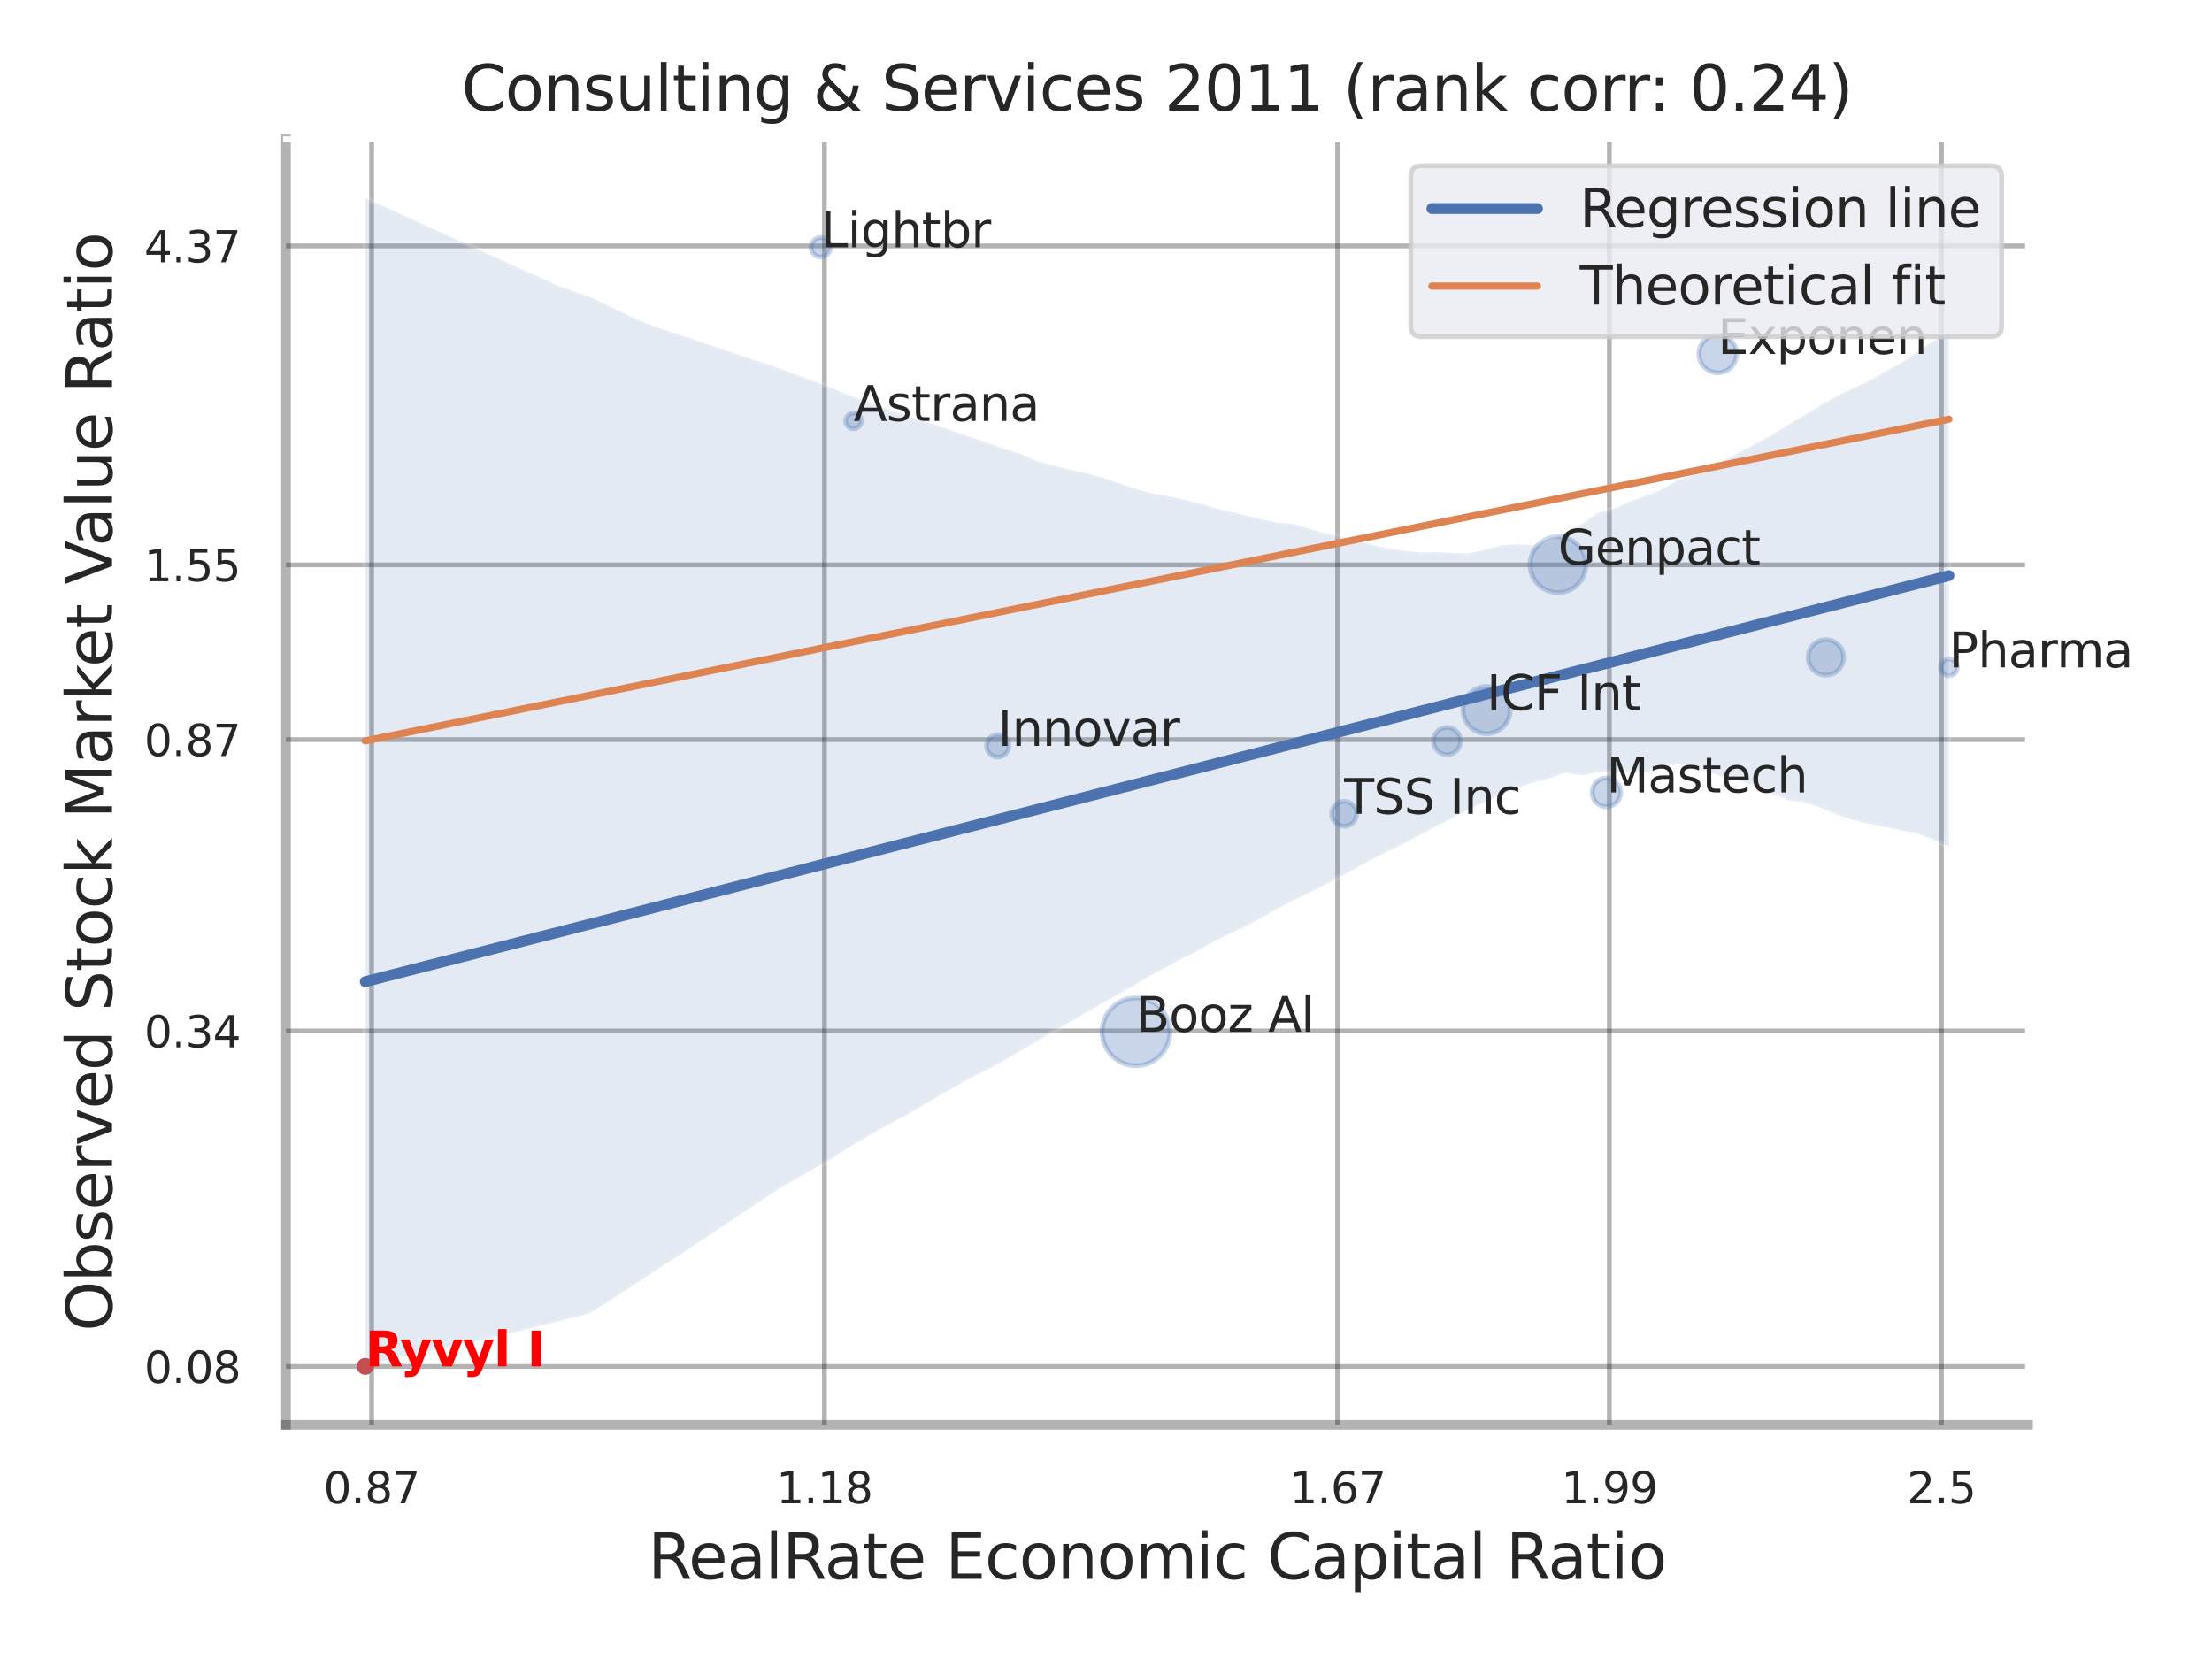 <?xml version="1.0" encoding="utf-8" standalone="no"?>
<!DOCTYPE svg PUBLIC "-//W3C//DTD SVG 1.1//EN"
  "http://www.w3.org/Graphics/SVG/1.1/DTD/svg11.dtd">
<svg xmlns:xlink="http://www.w3.org/1999/xlink" width="460.8pt" height="345.6pt" viewBox="0 0 460.8 345.6" xmlns="http://www.w3.org/2000/svg" version="1.1">
 <defs>
  <style type="text/css">*{stroke-linejoin: round; stroke-linecap: butt}</style>
 </defs>
 <g id="figure_1">
  <g id="patch_1">
   <path d="M 0 345.6 
L 460.8 345.6 
L 460.8 0 
L 0 0 
z
" style="fill: #ffffff"/>
  </g>
  <g id="axes_1">
   <g id="patch_2">
    <path d="M 59.58 296.82 
L 422.493 296.82 
L 422.493 29.04 
L 59.58 29.04 
z
" style="fill: #ffffff"/>
   </g>
   <g id="matplotlib.axis_1">
    <g id="xtick_1">
     <g id="line2d_1">
      <path d="M 77.409 296.82 
L 77.409 29.04 
" clip-path="url(#pc27756e0d4)" style="fill: none; stroke: #000000; stroke-opacity: 0.3; stroke-linecap: round"/>
     </g>
     <g id="text_1">
      <!-- 0.87 -->
      <g style="fill: #262626" transform="translate(67.39 313.159) scale(0.09 -0.09)">
       <defs>
        <path id="DejaVuSans-30" d="M 2034 4250 
Q 1547 4250 1301 3770 
Q 1056 3291 1056 2328 
Q 1056 1369 1301 889 
Q 1547 409 2034 409 
Q 2525 409 2770 889 
Q 3016 1369 3016 2328 
Q 3016 3291 2770 3770 
Q 2525 4250 2034 4250 
z
M 2034 4750 
Q 2819 4750 3233 4129 
Q 3647 3509 3647 2328 
Q 3647 1150 3233 529 
Q 2819 -91 2034 -91 
Q 1250 -91 836 529 
Q 422 1150 422 2328 
Q 422 3509 836 4129 
Q 1250 4750 2034 4750 
z
" transform="scale(0.016)"/>
        <path id="DejaVuSans-2e" d="M 684 794 
L 1344 794 
L 1344 0 
L 684 0 
L 684 794 
z
" transform="scale(0.016)"/>
        <path id="DejaVuSans-38" d="M 2034 2216 
Q 1584 2216 1326 1975 
Q 1069 1734 1069 1313 
Q 1069 891 1326 650 
Q 1584 409 2034 409 
Q 2484 409 2743 651 
Q 3003 894 3003 1313 
Q 3003 1734 2745 1975 
Q 2488 2216 2034 2216 
z
M 1403 2484 
Q 997 2584 770 2862 
Q 544 3141 544 3541 
Q 544 4100 942 4425 
Q 1341 4750 2034 4750 
Q 2731 4750 3128 4425 
Q 3525 4100 3525 3541 
Q 3525 3141 3298 2862 
Q 3072 2584 2669 2484 
Q 3125 2378 3379 2068 
Q 3634 1759 3634 1313 
Q 3634 634 3220 271 
Q 2806 -91 2034 -91 
Q 1263 -91 848 271 
Q 434 634 434 1313 
Q 434 1759 690 2068 
Q 947 2378 1403 2484 
z
M 1172 3481 
Q 1172 3119 1398 2916 
Q 1625 2713 2034 2713 
Q 2441 2713 2670 2916 
Q 2900 3119 2900 3481 
Q 2900 3844 2670 4047 
Q 2441 4250 2034 4250 
Q 1625 4250 1398 4047 
Q 1172 3844 1172 3481 
z
" transform="scale(0.016)"/>
        <path id="DejaVuSans-37" d="M 525 4666 
L 3525 4666 
L 3525 4397 
L 1831 0 
L 1172 0 
L 2766 4134 
L 525 4134 
L 525 4666 
z
" transform="scale(0.016)"/>
       </defs>
       <use xlink:href="#DejaVuSans-30"/>
       <use xlink:href="#DejaVuSans-2e" x="63.623"/>
       <use xlink:href="#DejaVuSans-38" x="95.41"/>
       <use xlink:href="#DejaVuSans-37" x="159.033"/>
      </g>
     </g>
    </g>
    <g id="xtick_2">
     <g id="line2d_2">
      <path d="M 171.742 296.82 
L 171.742 29.04 
" clip-path="url(#pc27756e0d4)" style="fill: none; stroke: #000000; stroke-opacity: 0.3; stroke-linecap: round"/>
     </g>
     <g id="text_2">
      <!-- 1.18 -->
      <g style="fill: #262626" transform="translate(161.723 313.159) scale(0.09 -0.09)">
       <defs>
        <path id="DejaVuSans-31" d="M 794 531 
L 1825 531 
L 1825 4091 
L 703 3866 
L 703 4441 
L 1819 4666 
L 2450 4666 
L 2450 531 
L 3481 531 
L 3481 0 
L 794 0 
L 794 531 
z
" transform="scale(0.016)"/>
       </defs>
       <use xlink:href="#DejaVuSans-31"/>
       <use xlink:href="#DejaVuSans-2e" x="63.623"/>
       <use xlink:href="#DejaVuSans-31" x="95.41"/>
       <use xlink:href="#DejaVuSans-38" x="159.033"/>
      </g>
     </g>
    </g>
    <g id="xtick_3">
     <g id="line2d_3">
      <path d="M 278.653 296.82 
L 278.653 29.04 
" clip-path="url(#pc27756e0d4)" style="fill: none; stroke: #000000; stroke-opacity: 0.3; stroke-linecap: round"/>
     </g>
     <g id="text_3">
      <!-- 1.67 -->
      <g style="fill: #262626" transform="translate(268.634 313.159) scale(0.09 -0.09)">
       <defs>
        <path id="DejaVuSans-36" d="M 2113 2584 
Q 1688 2584 1439 2293 
Q 1191 2003 1191 1497 
Q 1191 994 1439 701 
Q 1688 409 2113 409 
Q 2538 409 2786 701 
Q 3034 994 3034 1497 
Q 3034 2003 2786 2293 
Q 2538 2584 2113 2584 
z
M 3366 4563 
L 3366 3988 
Q 3128 4100 2886 4159 
Q 2644 4219 2406 4219 
Q 1781 4219 1451 3797 
Q 1122 3375 1075 2522 
Q 1259 2794 1537 2939 
Q 1816 3084 2150 3084 
Q 2853 3084 3261 2657 
Q 3669 2231 3669 1497 
Q 3669 778 3244 343 
Q 2819 -91 2113 -91 
Q 1303 -91 875 529 
Q 447 1150 447 2328 
Q 447 3434 972 4092 
Q 1497 4750 2381 4750 
Q 2619 4750 2861 4703 
Q 3103 4656 3366 4563 
z
" transform="scale(0.016)"/>
       </defs>
       <use xlink:href="#DejaVuSans-31"/>
       <use xlink:href="#DejaVuSans-2e" x="63.623"/>
       <use xlink:href="#DejaVuSans-36" x="95.41"/>
       <use xlink:href="#DejaVuSans-37" x="159.033"/>
      </g>
     </g>
    </g>
    <g id="xtick_4">
     <g id="line2d_4">
      <path d="M 335.253 296.82 
L 335.253 29.04 
" clip-path="url(#pc27756e0d4)" style="fill: none; stroke: #000000; stroke-opacity: 0.3; stroke-linecap: round"/>
     </g>
     <g id="text_4">
      <!-- 1.99 -->
      <g style="fill: #262626" transform="translate(325.234 313.159) scale(0.09 -0.09)">
       <defs>
        <path id="DejaVuSans-39" d="M 703 97 
L 703 672 
Q 941 559 1184 500 
Q 1428 441 1663 441 
Q 2288 441 2617 861 
Q 2947 1281 2994 2138 
Q 2813 1869 2534 1725 
Q 2256 1581 1919 1581 
Q 1219 1581 811 2004 
Q 403 2428 403 3163 
Q 403 3881 828 4315 
Q 1253 4750 1959 4750 
Q 2769 4750 3195 4129 
Q 3622 3509 3622 2328 
Q 3622 1225 3098 567 
Q 2575 -91 1691 -91 
Q 1453 -91 1209 -44 
Q 966 3 703 97 
z
M 1959 2075 
Q 2384 2075 2632 2365 
Q 2881 2656 2881 3163 
Q 2881 3666 2632 3958 
Q 2384 4250 1959 4250 
Q 1534 4250 1286 3958 
Q 1038 3666 1038 3163 
Q 1038 2656 1286 2365 
Q 1534 2075 1959 2075 
z
" transform="scale(0.016)"/>
       </defs>
       <use xlink:href="#DejaVuSans-31"/>
       <use xlink:href="#DejaVuSans-2e" x="63.623"/>
       <use xlink:href="#DejaVuSans-39" x="95.41"/>
       <use xlink:href="#DejaVuSans-39" x="159.033"/>
      </g>
     </g>
    </g>
    <g id="xtick_5">
     <g id="line2d_5">
      <path d="M 404.431 296.82 
L 404.431 29.04 
" clip-path="url(#pc27756e0d4)" style="fill: none; stroke: #000000; stroke-opacity: 0.3; stroke-linecap: round"/>
     </g>
     <g id="text_5">
      <!-- 2.5 -->
      <g style="fill: #262626" transform="translate(397.274 313.159) scale(0.09 -0.09)">
       <defs>
        <path id="DejaVuSans-32" d="M 1228 531 
L 3431 531 
L 3431 0 
L 469 0 
L 469 531 
Q 828 903 1448 1529 
Q 2069 2156 2228 2338 
Q 2531 2678 2651 2914 
Q 2772 3150 2772 3378 
Q 2772 3750 2511 3984 
Q 2250 4219 1831 4219 
Q 1534 4219 1204 4116 
Q 875 4013 500 3803 
L 500 4441 
Q 881 4594 1212 4672 
Q 1544 4750 1819 4750 
Q 2544 4750 2975 4387 
Q 3406 4025 3406 3419 
Q 3406 3131 3298 2873 
Q 3191 2616 2906 2266 
Q 2828 2175 2409 1742 
Q 1991 1309 1228 531 
z
" transform="scale(0.016)"/>
        <path id="DejaVuSans-35" d="M 691 4666 
L 3169 4666 
L 3169 4134 
L 1269 4134 
L 1269 2991 
Q 1406 3038 1543 3061 
Q 1681 3084 1819 3084 
Q 2600 3084 3056 2656 
Q 3513 2228 3513 1497 
Q 3513 744 3044 326 
Q 2575 -91 1722 -91 
Q 1428 -91 1123 -41 
Q 819 9 494 109 
L 494 744 
Q 775 591 1075 516 
Q 1375 441 1709 441 
Q 2250 441 2565 725 
Q 2881 1009 2881 1497 
Q 2881 1984 2565 2268 
Q 2250 2553 1709 2553 
Q 1456 2553 1204 2497 
Q 953 2441 691 2322 
L 691 4666 
z
" transform="scale(0.016)"/>
       </defs>
       <use xlink:href="#DejaVuSans-32"/>
       <use xlink:href="#DejaVuSans-2e" x="63.623"/>
       <use xlink:href="#DejaVuSans-35" x="95.41"/>
      </g>
     </g>
    </g>
    <g id="xtick_6"/>
    <g id="xtick_7"/>
    <g id="xtick_8"/>
    <g id="text_6">
     <!-- RealRate Economic Capital Ratio -->
     <g style="fill: #262626" transform="translate(134.983 328.908) scale(0.13 -0.13)">
      <defs>
       <path id="DejaVuSans-52" d="M 2841 2188 
Q 3044 2119 3236 1894 
Q 3428 1669 3622 1275 
L 4263 0 
L 3584 0 
L 2988 1197 
Q 2756 1666 2539 1819 
Q 2322 1972 1947 1972 
L 1259 1972 
L 1259 0 
L 628 0 
L 628 4666 
L 2053 4666 
Q 2853 4666 3247 4331 
Q 3641 3997 3641 3322 
Q 3641 2881 3436 2590 
Q 3231 2300 2841 2188 
z
M 1259 4147 
L 1259 2491 
L 2053 2491 
Q 2509 2491 2742 2702 
Q 2975 2913 2975 3322 
Q 2975 3731 2742 3939 
Q 2509 4147 2053 4147 
L 1259 4147 
z
" transform="scale(0.016)"/>
       <path id="DejaVuSans-65" d="M 3597 1894 
L 3597 1613 
L 953 1613 
Q 991 1019 1311 708 
Q 1631 397 2203 397 
Q 2534 397 2845 478 
Q 3156 559 3463 722 
L 3463 178 
Q 3153 47 2828 -22 
Q 2503 -91 2169 -91 
Q 1331 -91 842 396 
Q 353 884 353 1716 
Q 353 2575 817 3079 
Q 1281 3584 2069 3584 
Q 2775 3584 3186 3129 
Q 3597 2675 3597 1894 
z
M 3022 2063 
Q 3016 2534 2758 2815 
Q 2500 3097 2075 3097 
Q 1594 3097 1305 2825 
Q 1016 2553 972 2059 
L 3022 2063 
z
" transform="scale(0.016)"/>
       <path id="DejaVuSans-61" d="M 2194 1759 
Q 1497 1759 1228 1600 
Q 959 1441 959 1056 
Q 959 750 1161 570 
Q 1363 391 1709 391 
Q 2188 391 2477 730 
Q 2766 1069 2766 1631 
L 2766 1759 
L 2194 1759 
z
M 3341 1997 
L 3341 0 
L 2766 0 
L 2766 531 
Q 2569 213 2275 61 
Q 1981 -91 1556 -91 
Q 1019 -91 701 211 
Q 384 513 384 1019 
Q 384 1609 779 1909 
Q 1175 2209 1959 2209 
L 2766 2209 
L 2766 2266 
Q 2766 2663 2505 2880 
Q 2244 3097 1772 3097 
Q 1472 3097 1187 3025 
Q 903 2953 641 2809 
L 641 3341 
Q 956 3463 1253 3523 
Q 1550 3584 1831 3584 
Q 2591 3584 2966 3190 
Q 3341 2797 3341 1997 
z
" transform="scale(0.016)"/>
       <path id="DejaVuSans-6c" d="M 603 4863 
L 1178 4863 
L 1178 0 
L 603 0 
L 603 4863 
z
" transform="scale(0.016)"/>
       <path id="DejaVuSans-74" d="M 1172 4494 
L 1172 3500 
L 2356 3500 
L 2356 3053 
L 1172 3053 
L 1172 1153 
Q 1172 725 1289 603 
Q 1406 481 1766 481 
L 2356 481 
L 2356 0 
L 1766 0 
Q 1100 0 847 248 
Q 594 497 594 1153 
L 594 3053 
L 172 3053 
L 172 3500 
L 594 3500 
L 594 4494 
L 1172 4494 
z
" transform="scale(0.016)"/>
       <path id="DejaVuSans-20" transform="scale(0.016)"/>
       <path id="DejaVuSans-45" d="M 628 4666 
L 3578 4666 
L 3578 4134 
L 1259 4134 
L 1259 2753 
L 3481 2753 
L 3481 2222 
L 1259 2222 
L 1259 531 
L 3634 531 
L 3634 0 
L 628 0 
L 628 4666 
z
" transform="scale(0.016)"/>
       <path id="DejaVuSans-63" d="M 3122 3366 
L 3122 2828 
Q 2878 2963 2633 3030 
Q 2388 3097 2138 3097 
Q 1578 3097 1268 2742 
Q 959 2388 959 1747 
Q 959 1106 1268 751 
Q 1578 397 2138 397 
Q 2388 397 2633 464 
Q 2878 531 3122 666 
L 3122 134 
Q 2881 22 2623 -34 
Q 2366 -91 2075 -91 
Q 1284 -91 818 406 
Q 353 903 353 1747 
Q 353 2603 823 3093 
Q 1294 3584 2113 3584 
Q 2378 3584 2631 3529 
Q 2884 3475 3122 3366 
z
" transform="scale(0.016)"/>
       <path id="DejaVuSans-6f" d="M 1959 3097 
Q 1497 3097 1228 2736 
Q 959 2375 959 1747 
Q 959 1119 1226 758 
Q 1494 397 1959 397 
Q 2419 397 2687 759 
Q 2956 1122 2956 1747 
Q 2956 2369 2687 2733 
Q 2419 3097 1959 3097 
z
M 1959 3584 
Q 2709 3584 3137 3096 
Q 3566 2609 3566 1747 
Q 3566 888 3137 398 
Q 2709 -91 1959 -91 
Q 1206 -91 779 398 
Q 353 888 353 1747 
Q 353 2609 779 3096 
Q 1206 3584 1959 3584 
z
" transform="scale(0.016)"/>
       <path id="DejaVuSans-6e" d="M 3513 2113 
L 3513 0 
L 2938 0 
L 2938 2094 
Q 2938 2591 2744 2837 
Q 2550 3084 2163 3084 
Q 1697 3084 1428 2787 
Q 1159 2491 1159 1978 
L 1159 0 
L 581 0 
L 581 3500 
L 1159 3500 
L 1159 2956 
Q 1366 3272 1645 3428 
Q 1925 3584 2291 3584 
Q 2894 3584 3203 3211 
Q 3513 2838 3513 2113 
z
" transform="scale(0.016)"/>
       <path id="DejaVuSans-6d" d="M 3328 2828 
Q 3544 3216 3844 3400 
Q 4144 3584 4550 3584 
Q 5097 3584 5394 3201 
Q 5691 2819 5691 2113 
L 5691 0 
L 5113 0 
L 5113 2094 
Q 5113 2597 4934 2840 
Q 4756 3084 4391 3084 
Q 3944 3084 3684 2787 
Q 3425 2491 3425 1978 
L 3425 0 
L 2847 0 
L 2847 2094 
Q 2847 2600 2669 2842 
Q 2491 3084 2119 3084 
Q 1678 3084 1418 2786 
Q 1159 2488 1159 1978 
L 1159 0 
L 581 0 
L 581 3500 
L 1159 3500 
L 1159 2956 
Q 1356 3278 1631 3431 
Q 1906 3584 2284 3584 
Q 2666 3584 2933 3390 
Q 3200 3197 3328 2828 
z
" transform="scale(0.016)"/>
       <path id="DejaVuSans-69" d="M 603 3500 
L 1178 3500 
L 1178 0 
L 603 0 
L 603 3500 
z
M 603 4863 
L 1178 4863 
L 1178 4134 
L 603 4134 
L 603 4863 
z
" transform="scale(0.016)"/>
       <path id="DejaVuSans-43" d="M 4122 4306 
L 4122 3641 
Q 3803 3938 3442 4084 
Q 3081 4231 2675 4231 
Q 1875 4231 1450 3742 
Q 1025 3253 1025 2328 
Q 1025 1406 1450 917 
Q 1875 428 2675 428 
Q 3081 428 3442 575 
Q 3803 722 4122 1019 
L 4122 359 
Q 3791 134 3420 21 
Q 3050 -91 2638 -91 
Q 1578 -91 968 557 
Q 359 1206 359 2328 
Q 359 3453 968 4101 
Q 1578 4750 2638 4750 
Q 3056 4750 3426 4639 
Q 3797 4528 4122 4306 
z
" transform="scale(0.016)"/>
       <path id="DejaVuSans-70" d="M 1159 525 
L 1159 -1331 
L 581 -1331 
L 581 3500 
L 1159 3500 
L 1159 2969 
Q 1341 3281 1617 3432 
Q 1894 3584 2278 3584 
Q 2916 3584 3314 3078 
Q 3713 2572 3713 1747 
Q 3713 922 3314 415 
Q 2916 -91 2278 -91 
Q 1894 -91 1617 61 
Q 1341 213 1159 525 
z
M 3116 1747 
Q 3116 2381 2855 2742 
Q 2594 3103 2138 3103 
Q 1681 3103 1420 2742 
Q 1159 2381 1159 1747 
Q 1159 1113 1420 752 
Q 1681 391 2138 391 
Q 2594 391 2855 752 
Q 3116 1113 3116 1747 
z
" transform="scale(0.016)"/>
      </defs>
      <use xlink:href="#DejaVuSans-52"/>
      <use xlink:href="#DejaVuSans-65" x="64.982"/>
      <use xlink:href="#DejaVuSans-61" x="126.506"/>
      <use xlink:href="#DejaVuSans-6c" x="187.785"/>
      <use xlink:href="#DejaVuSans-52" x="215.568"/>
      <use xlink:href="#DejaVuSans-61" x="282.801"/>
      <use xlink:href="#DejaVuSans-74" x="344.08"/>
      <use xlink:href="#DejaVuSans-65" x="383.289"/>
      <use xlink:href="#DejaVuSans-20" x="444.812"/>
      <use xlink:href="#DejaVuSans-45" x="476.6"/>
      <use xlink:href="#DejaVuSans-63" x="539.783"/>
      <use xlink:href="#DejaVuSans-6f" x="594.764"/>
      <use xlink:href="#DejaVuSans-6e" x="655.945"/>
      <use xlink:href="#DejaVuSans-6f" x="719.324"/>
      <use xlink:href="#DejaVuSans-6d" x="780.506"/>
      <use xlink:href="#DejaVuSans-69" x="877.918"/>
      <use xlink:href="#DejaVuSans-63" x="905.701"/>
      <use xlink:href="#DejaVuSans-20" x="960.682"/>
      <use xlink:href="#DejaVuSans-43" x="992.469"/>
      <use xlink:href="#DejaVuSans-61" x="1062.293"/>
      <use xlink:href="#DejaVuSans-70" x="1123.572"/>
      <use xlink:href="#DejaVuSans-69" x="1187.049"/>
      <use xlink:href="#DejaVuSans-74" x="1214.832"/>
      <use xlink:href="#DejaVuSans-61" x="1254.041"/>
      <use xlink:href="#DejaVuSans-6c" x="1315.32"/>
      <use xlink:href="#DejaVuSans-20" x="1343.104"/>
      <use xlink:href="#DejaVuSans-52" x="1374.891"/>
      <use xlink:href="#DejaVuSans-61" x="1442.123"/>
      <use xlink:href="#DejaVuSans-74" x="1503.402"/>
      <use xlink:href="#DejaVuSans-69" x="1542.611"/>
      <use xlink:href="#DejaVuSans-6f" x="1570.395"/>
     </g>
    </g>
   </g>
   <g id="matplotlib.axis_2">
    <g id="ytick_1">
     <g id="line2d_6">
      <path d="M 59.58 284.673 
L 422.493 284.673 
" clip-path="url(#pc27756e0d4)" style="fill: none; stroke: #000000; stroke-opacity: 0.3; stroke-linecap: round"/>
     </g>
     <g id="text_7">
      <!-- 0.08 -->
      <g style="fill: #262626" transform="translate(30.041 288.092) scale(0.09 -0.09)">
       <use xlink:href="#DejaVuSans-30"/>
       <use xlink:href="#DejaVuSans-2e" x="63.623"/>
       <use xlink:href="#DejaVuSans-30" x="95.41"/>
       <use xlink:href="#DejaVuSans-38" x="159.033"/>
      </g>
     </g>
    </g>
    <g id="ytick_2">
     <g id="line2d_7">
      <path d="M 59.58 214.761 
L 422.493 214.761 
" clip-path="url(#pc27756e0d4)" style="fill: none; stroke: #000000; stroke-opacity: 0.3; stroke-linecap: round"/>
     </g>
     <g id="text_8">
      <!-- 0.34 -->
      <g style="fill: #262626" transform="translate(30.041 218.181) scale(0.09 -0.09)">
       <defs>
        <path id="DejaVuSans-33" d="M 2597 2516 
Q 3050 2419 3304 2112 
Q 3559 1806 3559 1356 
Q 3559 666 3084 287 
Q 2609 -91 1734 -91 
Q 1441 -91 1130 -33 
Q 819 25 488 141 
L 488 750 
Q 750 597 1062 519 
Q 1375 441 1716 441 
Q 2309 441 2620 675 
Q 2931 909 2931 1356 
Q 2931 1769 2642 2001 
Q 2353 2234 1838 2234 
L 1294 2234 
L 1294 2753 
L 1863 2753 
Q 2328 2753 2575 2939 
Q 2822 3125 2822 3475 
Q 2822 3834 2567 4026 
Q 2313 4219 1838 4219 
Q 1578 4219 1281 4162 
Q 984 4106 628 3988 
L 628 4550 
Q 988 4650 1302 4700 
Q 1616 4750 1894 4750 
Q 2613 4750 3031 4423 
Q 3450 4097 3450 3541 
Q 3450 3153 3228 2886 
Q 3006 2619 2597 2516 
z
" transform="scale(0.016)"/>
        <path id="DejaVuSans-34" d="M 2419 4116 
L 825 1625 
L 2419 1625 
L 2419 4116 
z
M 2253 4666 
L 3047 4666 
L 3047 1625 
L 3713 1625 
L 3713 1100 
L 3047 1100 
L 3047 0 
L 2419 0 
L 2419 1100 
L 313 1100 
L 313 1709 
L 2253 4666 
z
" transform="scale(0.016)"/>
       </defs>
       <use xlink:href="#DejaVuSans-30"/>
       <use xlink:href="#DejaVuSans-2e" x="63.623"/>
       <use xlink:href="#DejaVuSans-33" x="95.41"/>
       <use xlink:href="#DejaVuSans-34" x="159.033"/>
      </g>
     </g>
    </g>
    <g id="ytick_3">
     <g id="line2d_8">
      <path d="M 59.58 154.076 
L 422.493 154.076 
" clip-path="url(#pc27756e0d4)" style="fill: none; stroke: #000000; stroke-opacity: 0.3; stroke-linecap: round"/>
     </g>
     <g id="text_9">
      <!-- 0.87 -->
      <g style="fill: #262626" transform="translate(30.041 157.495) scale(0.09 -0.09)">
       <use xlink:href="#DejaVuSans-30"/>
       <use xlink:href="#DejaVuSans-2e" x="63.623"/>
       <use xlink:href="#DejaVuSans-38" x="95.41"/>
       <use xlink:href="#DejaVuSans-37" x="159.033"/>
      </g>
     </g>
    </g>
    <g id="ytick_4">
     <g id="line2d_9">
      <path d="M 59.58 117.665 
L 422.493 117.665 
" clip-path="url(#pc27756e0d4)" style="fill: none; stroke: #000000; stroke-opacity: 0.3; stroke-linecap: round"/>
     </g>
     <g id="text_10">
      <!-- 1.55 -->
      <g style="fill: #262626" transform="translate(30.041 121.084) scale(0.09 -0.09)">
       <use xlink:href="#DejaVuSans-31"/>
       <use xlink:href="#DejaVuSans-2e" x="63.623"/>
       <use xlink:href="#DejaVuSans-35" x="95.41"/>
       <use xlink:href="#DejaVuSans-35" x="159.033"/>
      </g>
     </g>
    </g>
    <g id="ytick_5">
     <g id="line2d_10">
      <path d="M 59.58 51.23 
L 422.493 51.23 
" clip-path="url(#pc27756e0d4)" style="fill: none; stroke: #000000; stroke-opacity: 0.3; stroke-linecap: round"/>
     </g>
     <g id="text_11">
      <!-- 4.37 -->
      <g style="fill: #262626" transform="translate(30.041 54.65) scale(0.09 -0.09)">
       <use xlink:href="#DejaVuSans-34"/>
       <use xlink:href="#DejaVuSans-2e" x="63.623"/>
       <use xlink:href="#DejaVuSans-33" x="95.41"/>
       <use xlink:href="#DejaVuSans-37" x="159.033"/>
      </g>
     </g>
    </g>
    <g id="ytick_6"/>
    <g id="ytick_7"/>
    <g id="text_12">
     <!-- Observed Stock Market Value Ratio -->
     <g style="fill: #262626" transform="translate(23.337 277.332) rotate(-90) scale(0.13 -0.13)">
      <defs>
       <path id="DejaVuSans-4f" d="M 2522 4238 
Q 1834 4238 1429 3725 
Q 1025 3213 1025 2328 
Q 1025 1447 1429 934 
Q 1834 422 2522 422 
Q 3209 422 3611 934 
Q 4013 1447 4013 2328 
Q 4013 3213 3611 3725 
Q 3209 4238 2522 4238 
z
M 2522 4750 
Q 3503 4750 4090 4092 
Q 4678 3434 4678 2328 
Q 4678 1225 4090 567 
Q 3503 -91 2522 -91 
Q 1538 -91 948 565 
Q 359 1222 359 2328 
Q 359 3434 948 4092 
Q 1538 4750 2522 4750 
z
" transform="scale(0.016)"/>
       <path id="DejaVuSans-62" d="M 3116 1747 
Q 3116 2381 2855 2742 
Q 2594 3103 2138 3103 
Q 1681 3103 1420 2742 
Q 1159 2381 1159 1747 
Q 1159 1113 1420 752 
Q 1681 391 2138 391 
Q 2594 391 2855 752 
Q 3116 1113 3116 1747 
z
M 1159 2969 
Q 1341 3281 1617 3432 
Q 1894 3584 2278 3584 
Q 2916 3584 3314 3078 
Q 3713 2572 3713 1747 
Q 3713 922 3314 415 
Q 2916 -91 2278 -91 
Q 1894 -91 1617 61 
Q 1341 213 1159 525 
L 1159 0 
L 581 0 
L 581 4863 
L 1159 4863 
L 1159 2969 
z
" transform="scale(0.016)"/>
       <path id="DejaVuSans-73" d="M 2834 3397 
L 2834 2853 
Q 2591 2978 2328 3040 
Q 2066 3103 1784 3103 
Q 1356 3103 1142 2972 
Q 928 2841 928 2578 
Q 928 2378 1081 2264 
Q 1234 2150 1697 2047 
L 1894 2003 
Q 2506 1872 2764 1633 
Q 3022 1394 3022 966 
Q 3022 478 2636 193 
Q 2250 -91 1575 -91 
Q 1294 -91 989 -36 
Q 684 19 347 128 
L 347 722 
Q 666 556 975 473 
Q 1284 391 1588 391 
Q 1994 391 2212 530 
Q 2431 669 2431 922 
Q 2431 1156 2273 1281 
Q 2116 1406 1581 1522 
L 1381 1569 
Q 847 1681 609 1914 
Q 372 2147 372 2553 
Q 372 3047 722 3315 
Q 1072 3584 1716 3584 
Q 2034 3584 2315 3537 
Q 2597 3491 2834 3397 
z
" transform="scale(0.016)"/>
       <path id="DejaVuSans-72" d="M 2631 2963 
Q 2534 3019 2420 3045 
Q 2306 3072 2169 3072 
Q 1681 3072 1420 2755 
Q 1159 2438 1159 1844 
L 1159 0 
L 581 0 
L 581 3500 
L 1159 3500 
L 1159 2956 
Q 1341 3275 1631 3429 
Q 1922 3584 2338 3584 
Q 2397 3584 2469 3576 
Q 2541 3569 2628 3553 
L 2631 2963 
z
" transform="scale(0.016)"/>
       <path id="DejaVuSans-76" d="M 191 3500 
L 800 3500 
L 1894 563 
L 2988 3500 
L 3597 3500 
L 2284 0 
L 1503 0 
L 191 3500 
z
" transform="scale(0.016)"/>
       <path id="DejaVuSans-64" d="M 2906 2969 
L 2906 4863 
L 3481 4863 
L 3481 0 
L 2906 0 
L 2906 525 
Q 2725 213 2448 61 
Q 2172 -91 1784 -91 
Q 1150 -91 751 415 
Q 353 922 353 1747 
Q 353 2572 751 3078 
Q 1150 3584 1784 3584 
Q 2172 3584 2448 3432 
Q 2725 3281 2906 2969 
z
M 947 1747 
Q 947 1113 1208 752 
Q 1469 391 1925 391 
Q 2381 391 2643 752 
Q 2906 1113 2906 1747 
Q 2906 2381 2643 2742 
Q 2381 3103 1925 3103 
Q 1469 3103 1208 2742 
Q 947 2381 947 1747 
z
" transform="scale(0.016)"/>
       <path id="DejaVuSans-53" d="M 3425 4513 
L 3425 3897 
Q 3066 4069 2747 4153 
Q 2428 4238 2131 4238 
Q 1616 4238 1336 4038 
Q 1056 3838 1056 3469 
Q 1056 3159 1242 3001 
Q 1428 2844 1947 2747 
L 2328 2669 
Q 3034 2534 3370 2195 
Q 3706 1856 3706 1288 
Q 3706 609 3251 259 
Q 2797 -91 1919 -91 
Q 1588 -91 1214 -16 
Q 841 59 441 206 
L 441 856 
Q 825 641 1194 531 
Q 1563 422 1919 422 
Q 2459 422 2753 634 
Q 3047 847 3047 1241 
Q 3047 1584 2836 1778 
Q 2625 1972 2144 2069 
L 1759 2144 
Q 1053 2284 737 2584 
Q 422 2884 422 3419 
Q 422 4038 858 4394 
Q 1294 4750 2059 4750 
Q 2388 4750 2728 4690 
Q 3069 4631 3425 4513 
z
" transform="scale(0.016)"/>
       <path id="DejaVuSans-6b" d="M 581 4863 
L 1159 4863 
L 1159 1991 
L 2875 3500 
L 3609 3500 
L 1753 1863 
L 3688 0 
L 2938 0 
L 1159 1709 
L 1159 0 
L 581 0 
L 581 4863 
z
" transform="scale(0.016)"/>
       <path id="DejaVuSans-4d" d="M 628 4666 
L 1569 4666 
L 2759 1491 
L 3956 4666 
L 4897 4666 
L 4897 0 
L 4281 0 
L 4281 4097 
L 3078 897 
L 2444 897 
L 1241 4097 
L 1241 0 
L 628 0 
L 628 4666 
z
" transform="scale(0.016)"/>
       <path id="DejaVuSans-56" d="M 1831 0 
L 50 4666 
L 709 4666 
L 2188 738 
L 3669 4666 
L 4325 4666 
L 2547 0 
L 1831 0 
z
" transform="scale(0.016)"/>
       <path id="DejaVuSans-75" d="M 544 1381 
L 544 3500 
L 1119 3500 
L 1119 1403 
Q 1119 906 1312 657 
Q 1506 409 1894 409 
Q 2359 409 2629 706 
Q 2900 1003 2900 1516 
L 2900 3500 
L 3475 3500 
L 3475 0 
L 2900 0 
L 2900 538 
Q 2691 219 2414 64 
Q 2138 -91 1772 -91 
Q 1169 -91 856 284 
Q 544 659 544 1381 
z
M 1991 3584 
L 1991 3584 
z
" transform="scale(0.016)"/>
      </defs>
      <use xlink:href="#DejaVuSans-4f"/>
      <use xlink:href="#DejaVuSans-62" x="78.711"/>
      <use xlink:href="#DejaVuSans-73" x="142.188"/>
      <use xlink:href="#DejaVuSans-65" x="194.287"/>
      <use xlink:href="#DejaVuSans-72" x="255.811"/>
      <use xlink:href="#DejaVuSans-76" x="296.924"/>
      <use xlink:href="#DejaVuSans-65" x="356.104"/>
      <use xlink:href="#DejaVuSans-64" x="417.627"/>
      <use xlink:href="#DejaVuSans-20" x="481.104"/>
      <use xlink:href="#DejaVuSans-53" x="512.891"/>
      <use xlink:href="#DejaVuSans-74" x="576.367"/>
      <use xlink:href="#DejaVuSans-6f" x="615.576"/>
      <use xlink:href="#DejaVuSans-63" x="676.758"/>
      <use xlink:href="#DejaVuSans-6b" x="731.738"/>
      <use xlink:href="#DejaVuSans-20" x="789.648"/>
      <use xlink:href="#DejaVuSans-4d" x="821.436"/>
      <use xlink:href="#DejaVuSans-61" x="907.715"/>
      <use xlink:href="#DejaVuSans-72" x="968.994"/>
      <use xlink:href="#DejaVuSans-6b" x="1010.107"/>
      <use xlink:href="#DejaVuSans-65" x="1064.393"/>
      <use xlink:href="#DejaVuSans-74" x="1125.916"/>
      <use xlink:href="#DejaVuSans-20" x="1165.125"/>
      <use xlink:href="#DejaVuSans-56" x="1196.912"/>
      <use xlink:href="#DejaVuSans-61" x="1257.57"/>
      <use xlink:href="#DejaVuSans-6c" x="1318.85"/>
      <use xlink:href="#DejaVuSans-75" x="1346.633"/>
      <use xlink:href="#DejaVuSans-65" x="1410.012"/>
      <use xlink:href="#DejaVuSans-20" x="1471.535"/>
      <use xlink:href="#DejaVuSans-52" x="1503.322"/>
      <use xlink:href="#DejaVuSans-61" x="1570.555"/>
      <use xlink:href="#DejaVuSans-74" x="1631.834"/>
      <use xlink:href="#DejaVuSans-69" x="1671.043"/>
      <use xlink:href="#DejaVuSans-6f" x="1698.826"/>
     </g>
    </g>
   </g>
   <g id="PathCollection_1">
    <path d="M 357.84 77.656 
C 358.88 77.656 359.877 77.243 360.613 76.508 
C 361.348 75.772 361.762 74.774 361.762 73.734 
C 361.762 72.694 361.348 71.697 360.613 70.961 
C 359.877 70.226 358.88 69.812 357.84 69.812 
C 356.8 69.812 355.802 70.226 355.066 70.961 
C 354.331 71.697 353.918 72.694 353.918 73.734 
C 353.918 74.774 354.331 75.772 355.066 76.508 
C 355.802 77.243 356.8 77.656 357.84 77.656 
z
" clip-path="url(#pc27756e0d4)" style="fill: #4c72b0; fill-opacity: 0.3; stroke: #4c72b0; stroke-opacity: 0.3"/>
    <path d="M 301.447 157.204 
C 302.199 157.204 302.921 156.905 303.452 156.374 
C 303.984 155.842 304.283 155.121 304.283 154.369 
C 304.283 153.617 303.984 152.895 303.452 152.364 
C 302.921 151.832 302.199 151.533 301.447 151.533 
C 300.695 151.533 299.974 151.832 299.442 152.364 
C 298.911 152.895 298.612 153.617 298.612 154.369 
C 298.612 155.121 298.911 155.842 299.442 156.374 
C 299.974 156.905 300.695 157.204 301.447 157.204 
z
" clip-path="url(#pc27756e0d4)" style="fill: #4c72b0; fill-opacity: 0.3; stroke: #4c72b0; stroke-opacity: 0.3"/>
    <path d="M 380.363 140.646 
C 381.345 140.646 382.286 140.256 382.98 139.562 
C 383.673 138.868 384.063 137.927 384.063 136.945 
C 384.063 135.964 383.673 135.023 382.98 134.329 
C 382.286 133.635 381.345 133.245 380.363 133.245 
C 379.382 133.245 378.441 133.635 377.747 134.329 
C 377.053 135.023 376.663 135.964 376.663 136.945 
C 376.663 137.927 377.053 138.868 377.747 139.562 
C 378.441 140.256 379.382 140.646 380.363 140.646 
z
" clip-path="url(#pc27756e0d4)" style="fill: #4c72b0; fill-opacity: 0.3; stroke: #4c72b0; stroke-opacity: 0.3"/>
    <path d="M 177.811 89.32 
C 178.246 89.32 178.662 89.147 178.969 88.84 
C 179.276 88.533 179.449 88.116 179.449 87.682 
C 179.449 87.247 179.276 86.831 178.969 86.524 
C 178.662 86.216 178.246 86.044 177.811 86.044 
C 177.377 86.044 176.96 86.216 176.653 86.524 
C 176.346 86.831 176.173 87.247 176.173 87.682 
C 176.173 88.116 176.346 88.533 176.653 88.84 
C 176.96 89.147 177.377 89.32 177.811 89.32 
z
" clip-path="url(#pc27756e0d4)" style="fill: #4c72b0; fill-opacity: 0.3; stroke: #4c72b0; stroke-opacity: 0.3"/>
    <path d="M 170.978 53.538 
C 171.516 53.538 172.031 53.325 172.411 52.945 
C 172.791 52.565 173.005 52.049 173.005 51.512 
C 173.005 50.975 172.791 50.459 172.411 50.079 
C 172.031 49.699 171.516 49.486 170.978 49.486 
C 170.441 49.486 169.925 49.699 169.546 50.079 
C 169.166 50.459 168.952 50.975 168.952 51.512 
C 168.952 52.049 169.166 52.565 169.546 52.945 
C 169.925 53.325 170.441 53.538 170.978 53.538 
z
" clip-path="url(#pc27756e0d4)" style="fill: #4c72b0; fill-opacity: 0.3; stroke: #4c72b0; stroke-opacity: 0.3"/>
    <path d="M 207.856 157.718 
C 208.474 157.718 209.067 157.473 209.505 157.036 
C 209.942 156.599 210.187 156.006 210.187 155.387 
C 210.187 154.769 209.942 154.176 209.505 153.739 
C 209.067 153.302 208.474 153.056 207.856 153.056 
C 207.238 153.056 206.645 153.302 206.208 153.739 
C 205.771 154.176 205.525 154.769 205.525 155.387 
C 205.525 156.006 205.771 156.599 206.208 157.036 
C 206.645 157.473 207.238 157.718 207.856 157.718 
z
" clip-path="url(#pc27756e0d4)" style="fill: #4c72b0; fill-opacity: 0.3; stroke: #4c72b0; stroke-opacity: 0.3"/>
    <path d="M 405.997 140.783 
C 406.462 140.783 406.908 140.598 407.237 140.269 
C 407.566 139.94 407.751 139.494 407.751 139.029 
C 407.751 138.563 407.566 138.117 407.237 137.788 
C 406.908 137.459 406.462 137.275 405.997 137.275 
C 405.532 137.275 405.085 137.459 404.756 137.788 
C 404.427 138.117 404.243 138.563 404.243 139.029 
C 404.243 139.494 404.427 139.94 404.756 140.269 
C 405.085 140.598 405.532 140.783 405.997 140.783 
z
" clip-path="url(#pc27756e0d4)" style="fill: #4c72b0; fill-opacity: 0.3; stroke: #4c72b0; stroke-opacity: 0.3"/>
    <path d="M 280.015 172.129 
C 280.703 172.129 281.364 171.855 281.851 171.369 
C 282.337 170.882 282.611 170.221 282.611 169.533 
C 282.611 168.844 282.337 168.184 281.851 167.697 
C 281.364 167.21 280.703 166.937 280.015 166.937 
C 279.326 166.937 278.666 167.21 278.179 167.697 
C 277.692 168.184 277.419 168.844 277.419 169.533 
C 277.419 170.221 277.692 170.882 278.179 171.369 
C 278.666 171.855 279.326 172.129 280.015 172.129 
z
" clip-path="url(#pc27756e0d4)" style="fill: #4c72b0; fill-opacity: 0.3; stroke: #4c72b0; stroke-opacity: 0.3"/>
    <path d="M 309.686 152.829 
C 310.988 152.829 312.237 152.311 313.158 151.391 
C 314.079 150.47 314.596 149.221 314.596 147.919 
C 314.596 146.616 314.079 145.367 313.158 144.447 
C 312.237 143.526 310.988 143.008 309.686 143.008 
C 308.384 143.008 307.135 143.526 306.214 144.447 
C 305.293 145.367 304.776 146.616 304.776 147.919 
C 304.776 149.221 305.293 150.47 306.214 151.391 
C 307.135 152.311 308.384 152.829 309.686 152.829 
z
" clip-path="url(#pc27756e0d4)" style="fill: #4c72b0; fill-opacity: 0.3; stroke: #4c72b0; stroke-opacity: 0.3"/>
    <path d="M 324.556 123.46 
C 326.101 123.46 327.583 122.846 328.676 121.753 
C 329.769 120.66 330.383 119.178 330.383 117.633 
C 330.383 116.088 329.769 114.605 328.676 113.513 
C 327.583 112.42 326.101 111.806 324.556 111.806 
C 323.01 111.806 321.528 112.42 320.436 113.513 
C 319.343 114.605 318.729 116.088 318.729 117.633 
C 318.729 119.178 319.343 120.66 320.436 121.753 
C 321.528 122.846 323.01 123.46 324.556 123.46 
z
" clip-path="url(#pc27756e0d4)" style="fill: #4c72b0; fill-opacity: 0.3; stroke: #4c72b0; stroke-opacity: 0.3"/>
    <path d="M 76.076 285.901 
C 76.408 285.901 76.727 285.769 76.962 285.534 
C 77.197 285.299 77.329 284.98 77.329 284.648 
C 77.329 284.316 77.197 283.997 76.962 283.762 
C 76.727 283.527 76.408 283.395 76.076 283.395 
C 75.744 283.395 75.425 283.527 75.19 283.762 
C 74.955 283.997 74.823 284.316 74.823 284.648 
C 74.823 284.98 74.955 285.299 75.19 285.534 
C 75.425 285.769 75.744 285.901 76.076 285.901 
z
" clip-path="url(#pc27756e0d4)" style="fill: #4c72b0; fill-opacity: 0.3; stroke: #4c72b0; stroke-opacity: 0.3"/>
    <path d="M 334.643 168.052 
C 335.433 168.052 336.191 167.738 336.75 167.179 
C 337.309 166.62 337.623 165.862 337.623 165.072 
C 337.623 164.282 337.309 163.524 336.75 162.965 
C 336.191 162.406 335.433 162.092 334.643 162.092 
C 333.853 162.092 333.095 162.406 332.536 162.965 
C 331.977 163.524 331.663 164.282 331.663 165.072 
C 331.663 165.862 331.977 166.62 332.536 167.179 
C 333.095 167.738 333.853 168.052 334.643 168.052 
z
" clip-path="url(#pc27756e0d4)" style="fill: #4c72b0; fill-opacity: 0.3; stroke: #4c72b0; stroke-opacity: 0.3"/>
    <path d="M 236.656 222.014 
C 238.531 222.014 240.33 221.269 241.656 219.943 
C 242.982 218.617 243.727 216.819 243.727 214.943 
C 243.727 213.068 242.982 211.269 241.656 209.943 
C 240.33 208.617 238.531 207.872 236.656 207.872 
C 234.781 207.872 232.982 208.617 231.656 209.943 
C 230.33 211.269 229.585 213.068 229.585 214.943 
C 229.585 216.819 230.33 218.617 231.656 219.943 
C 232.982 221.269 234.781 222.014 236.656 222.014 
z
" clip-path="url(#pc27756e0d4)" style="fill: #4c72b0; fill-opacity: 0.3; stroke: #4c72b0; stroke-opacity: 0.3"/>
   </g>
   <g id="PolyCollection_1">
    <defs>
     <path id="m46effbd084" d="M 76.076 -304.388 
L 76.076 -61.245 
L 79.409 -61.955 
L 82.741 -62.675 
L 86.074 -63.356 
L 89.406 -64.088 
L 92.739 -64.8 
L 96.071 -65.518 
L 99.404 -66.247 
L 102.736 -67.014 
L 106.069 -67.846 
L 109.401 -68.605 
L 112.734 -69.424 
L 116.066 -70.257 
L 119.399 -71.116 
L 122.731 -71.972 
L 126.064 -74.033 
L 129.397 -76.239 
L 132.729 -78.343 
L 136.062 -80.553 
L 139.394 -82.74 
L 142.727 -84.912 
L 146.059 -87.136 
L 149.392 -89.351 
L 152.724 -91.572 
L 156.057 -93.804 
L 159.389 -96.033 
L 162.722 -98.257 
L 166.054 -100.132 
L 169.387 -101.999 
L 172.719 -103.909 
L 176.052 -106.042 
L 179.385 -108.079 
L 182.717 -109.974 
L 186.05 -111.809 
L 189.382 -113.64 
L 192.715 -115.615 
L 196.047 -117.563 
L 199.38 -119.456 
L 202.712 -121.331 
L 206.045 -122.986 
L 209.377 -124.769 
L 212.71 -126.737 
L 216.042 -128.706 
L 219.375 -130.675 
L 222.707 -132.622 
L 226.04 -134.495 
L 229.373 -136.455 
L 232.705 -138.341 
L 236.038 -140.142 
L 239.37 -142.217 
L 242.703 -144.022 
L 246.035 -145.807 
L 249.368 -147.426 
L 252.7 -149.357 
L 256.033 -151.038 
L 259.365 -152.566 
L 262.698 -154.345 
L 266.03 -156.211 
L 269.363 -158.007 
L 272.695 -159.601 
L 276.028 -161.24 
L 279.36 -163.067 
L 282.693 -164.896 
L 286.026 -166.691 
L 289.358 -168.344 
L 292.691 -169.988 
L 296.023 -171.767 
L 299.356 -173.546 
L 302.688 -175.256 
L 306.021 -176.972 
L 309.353 -178.57 
L 312.686 -180.01 
L 316.018 -181.485 
L 319.351 -182.564 
L 322.683 -183.424 
L 326.016 -184.63 
L 329.348 -184.076 
L 332.681 -184.684 
L 336.014 -184.765 
L 339.346 -184.657 
L 342.679 -184.611 
L 346.011 -185.741 
L 349.344 -186.38 
L 352.676 -185.637 
L 356.009 -184.804 
L 359.341 -183.595 
L 362.674 -182.883 
L 366.006 -181.649 
L 369.339 -180.207 
L 372.671 -178.84 
L 376.004 -178.507 
L 379.336 -177.295 
L 382.669 -175.891 
L 386.002 -174.737 
L 389.334 -174.033 
L 392.667 -173.328 
L 395.999 -172.639 
L 399.332 -171.95 
L 402.664 -170.702 
L 405.997 -169.184 
L 405.997 -276.286 
L 405.997 -276.286 
L 402.664 -274.591 
L 399.332 -272.246 
L 395.999 -269.956 
L 392.667 -268.219 
L 389.334 -266.26 
L 386.002 -264.703 
L 382.669 -263.146 
L 379.336 -261.188 
L 376.004 -259.191 
L 372.671 -257.193 
L 369.339 -255.145 
L 366.006 -253.351 
L 362.674 -251.561 
L 359.341 -249.796 
L 356.009 -248.119 
L 352.676 -246.647 
L 349.344 -245.444 
L 346.011 -243.583 
L 342.679 -242.223 
L 339.346 -241.053 
L 336.014 -239.582 
L 332.681 -238.697 
L 329.348 -236.357 
L 326.016 -234.671 
L 322.683 -233.086 
L 319.351 -232.072 
L 316.018 -232.2 
L 312.686 -231.998 
L 309.353 -231.076 
L 306.021 -230.316 
L 302.688 -230.403 
L 299.356 -230.569 
L 296.023 -230.498 
L 292.691 -230.803 
L 289.358 -231.305 
L 286.026 -232.039 
L 282.693 -233.027 
L 279.36 -233.783 
L 276.028 -234.482 
L 272.695 -235.468 
L 269.363 -236.47 
L 266.03 -236.716 
L 262.698 -237.475 
L 259.365 -238.283 
L 256.033 -239.04 
L 252.7 -239.862 
L 249.368 -240.881 
L 246.035 -241.638 
L 242.703 -242.369 
L 239.37 -242.953 
L 236.038 -243.963 
L 232.705 -245.087 
L 229.373 -246.226 
L 226.04 -247.066 
L 222.707 -247.816 
L 219.375 -248.665 
L 216.042 -249.539 
L 212.71 -251.032 
L 209.377 -252.007 
L 206.045 -253.266 
L 202.712 -254.396 
L 199.38 -255.521 
L 196.047 -256.645 
L 192.715 -257.769 
L 189.382 -258.893 
L 186.05 -260.012 
L 182.717 -261.215 
L 179.385 -262.33 
L 176.052 -263.602 
L 172.719 -265.031 
L 169.387 -266.243 
L 166.054 -267.454 
L 162.722 -268.718 
L 159.389 -269.85 
L 156.057 -270.978 
L 152.724 -272.105 
L 149.392 -273.227 
L 146.059 -274.345 
L 142.727 -275.463 
L 139.394 -276.569 
L 136.062 -277.713 
L 132.729 -279.048 
L 129.397 -280.637 
L 126.064 -282.227 
L 122.731 -283.801 
L 119.399 -284.951 
L 116.066 -286.135 
L 112.734 -287.716 
L 109.401 -289.17 
L 106.069 -290.694 
L 102.736 -292.218 
L 99.404 -293.742 
L 96.071 -295.266 
L 92.739 -296.779 
L 89.406 -298.299 
L 86.074 -299.822 
L 82.741 -301.344 
L 79.409 -302.866 
L 76.076 -304.388 
z
" style="stroke: #ffffff; stroke-opacity: 0.15"/>
    </defs>
    <g clip-path="url(#pc27756e0d4)">
     <use xlink:href="#m46effbd084" x="0" y="345.6" style="fill: #4c72b0; fill-opacity: 0.15; stroke: #ffffff; stroke-opacity: 0.15"/>
    </g>
   </g>
   <g id="PathCollection_2">
    <defs>
     <path id="me129c0c63f" d="M 0 1.253 
C 0.332 1.253 0.651 1.121 0.886 0.886 
C 1.121 0.651 1.253 0.332 1.253 0 
C 1.253 -0.332 1.121 -0.651 0.886 -0.886 
C 0.651 -1.121 0.332 -1.253 0 -1.253 
C -0.332 -1.253 -0.651 -1.121 -0.886 -0.886 
C -1.121 -0.651 -1.253 -0.332 -1.253 0 
C -1.253 0.332 -1.121 0.651 -0.886 0.886 
C -0.651 1.121 -0.332 1.253 0 1.253 
z
" style="stroke: #c44e52"/>
    </defs>
    <g clip-path="url(#pc27756e0d4)">
     <use xlink:href="#me129c0c63f" x="76.076" y="284.648" style="fill: #c44e52; stroke: #c44e52"/>
    </g>
   </g>
   <g id="line2d_11">
    <path d="M 76.076 204.508 
L 79.409 203.654 
L 82.741 202.8 
L 86.074 201.945 
L 89.406 201.091 
L 92.739 200.236 
L 96.071 199.382 
L 99.404 198.527 
L 102.736 197.673 
L 106.069 196.818 
L 109.401 195.964 
L 112.734 195.109 
L 116.066 194.255 
L 119.399 193.401 
L 122.731 192.546 
L 126.064 191.692 
L 129.397 190.837 
L 132.729 189.983 
L 136.062 189.128 
L 139.394 188.274 
L 142.727 187.419 
L 146.059 186.565 
L 149.392 185.71 
L 152.724 184.856 
L 156.057 184.001 
L 159.389 183.147 
L 162.722 182.293 
L 166.054 181.438 
L 169.387 180.584 
L 172.719 179.729 
L 176.052 178.875 
L 179.385 178.02 
L 182.717 177.166 
L 186.05 176.311 
L 189.382 175.457 
L 192.715 174.602 
L 196.047 173.748 
L 199.38 172.894 
L 202.712 172.039 
L 206.045 171.185 
L 209.377 170.33 
L 212.71 169.476 
L 216.042 168.621 
L 219.375 167.767 
L 222.707 166.912 
L 226.04 166.058 
L 229.373 165.203 
L 232.705 164.349 
L 236.038 163.495 
L 239.37 162.64 
L 242.703 161.786 
L 246.035 160.931 
L 249.368 160.077 
L 252.7 159.222 
L 256.033 158.368 
L 259.365 157.513 
L 262.698 156.659 
L 266.03 155.804 
L 269.363 154.95 
L 272.695 154.096 
L 276.028 153.241 
L 279.36 152.387 
L 282.693 151.532 
L 286.026 150.678 
L 289.358 149.823 
L 292.691 148.969 
L 296.023 148.114 
L 299.356 147.26 
L 302.688 146.405 
L 306.021 145.551 
L 309.353 144.696 
L 312.686 143.842 
L 316.018 142.988 
L 319.351 142.133 
L 322.683 141.279 
L 326.016 140.424 
L 329.348 139.57 
L 332.681 138.715 
L 336.014 137.861 
L 339.346 137.006 
L 342.679 136.152 
L 346.011 135.297 
L 349.344 134.443 
L 352.676 133.589 
L 356.009 132.734 
L 359.341 131.88 
L 362.674 131.025 
L 366.006 130.171 
L 369.339 129.316 
L 372.671 128.462 
L 376.004 127.607 
L 379.336 126.753 
L 382.669 125.898 
L 386.002 125.044 
L 389.334 124.19 
L 392.667 123.335 
L 395.999 122.481 
L 399.332 121.626 
L 402.664 120.772 
L 405.997 119.917 
" clip-path="url(#pc27756e0d4)" style="fill: none; stroke: #4c72b0; stroke-width: 2.25; stroke-linecap: round"/>
   </g>
   <g id="line2d_12">
    <path d="M 357.84 97.107 
L 301.447 108.563 
L 380.363 92.531 
L 177.811 133.679 
L 170.978 135.067 
L 207.856 127.576 
L 405.997 87.323 
L 280.015 112.917 
L 309.686 106.889 
L 324.556 103.868 
L 76.076 154.347 
L 334.643 101.819 
L 236.656 121.725 
" clip-path="url(#pc27756e0d4)" style="fill: none; stroke: #dd8452; stroke-width: 1.5; stroke-linecap: round"/>
   </g>
   <g id="patch_3">
    <path d="M 59.58 296.82 
L 59.58 29.04 
" style="fill: none; opacity: 0.3; stroke: #000000; stroke-width: 2; stroke-linejoin: miter; stroke-linecap: square"/>
   </g>
   <g id="patch_4">
    <path d="M 422.493 296.82 
L 422.493 29.04 
" style="fill: none; stroke: #ffffff; stroke-width: 1.25; stroke-linejoin: miter; stroke-linecap: square"/>
   </g>
   <g id="patch_5">
    <path d="M 59.58 296.82 
L 422.493 296.82 
" style="fill: none; opacity: 0.3; stroke: #000000; stroke-width: 2; stroke-linejoin: miter; stroke-linecap: square"/>
   </g>
   <g id="patch_6">
    <path d="M 59.58 29.04 
L 422.493 29.04 
" style="fill: none; stroke: #ffffff; stroke-width: 1.25; stroke-linejoin: miter; stroke-linecap: square"/>
   </g>
   <g id="text_13">
    <!-- Exponen -->
    <g style="fill: #262626" transform="translate(357.84 73.734) scale(0.1 -0.1)">
     <defs>
      <path id="DejaVuSans-78" d="M 3513 3500 
L 2247 1797 
L 3578 0 
L 2900 0 
L 1881 1375 
L 863 0 
L 184 0 
L 1544 1831 
L 300 3500 
L 978 3500 
L 1906 2253 
L 2834 3500 
L 3513 3500 
z
" transform="scale(0.016)"/>
     </defs>
     <use xlink:href="#DejaVuSans-45"/>
     <use xlink:href="#DejaVuSans-78" x="63.184"/>
     <use xlink:href="#DejaVuSans-70" x="122.363"/>
     <use xlink:href="#DejaVuSans-6f" x="185.84"/>
     <use xlink:href="#DejaVuSans-6e" x="247.021"/>
     <use xlink:href="#DejaVuSans-65" x="310.4"/>
     <use xlink:href="#DejaVuSans-6e" x="371.924"/>
    </g>
   </g>
   <g id="text_14">
    <!-- Astrana -->
    <g style="fill: #262626" transform="translate(177.811 87.682) scale(0.1 -0.1)">
     <defs>
      <path id="DejaVuSans-41" d="M 2188 4044 
L 1331 1722 
L 3047 1722 
L 2188 4044 
z
M 1831 4666 
L 2547 4666 
L 4325 0 
L 3669 0 
L 3244 1197 
L 1141 1197 
L 716 0 
L 50 0 
L 1831 4666 
z
" transform="scale(0.016)"/>
     </defs>
     <use xlink:href="#DejaVuSans-41"/>
     <use xlink:href="#DejaVuSans-73" x="68.408"/>
     <use xlink:href="#DejaVuSans-74" x="120.508"/>
     <use xlink:href="#DejaVuSans-72" x="159.717"/>
     <use xlink:href="#DejaVuSans-61" x="200.83"/>
     <use xlink:href="#DejaVuSans-6e" x="262.109"/>
     <use xlink:href="#DejaVuSans-61" x="325.488"/>
    </g>
   </g>
   <g id="text_15">
    <!-- Lightbr -->
    <g style="fill: #262626" transform="translate(170.978 51.512) scale(0.1 -0.1)">
     <defs>
      <path id="DejaVuSans-4c" d="M 628 4666 
L 1259 4666 
L 1259 531 
L 3531 531 
L 3531 0 
L 628 0 
L 628 4666 
z
" transform="scale(0.016)"/>
      <path id="DejaVuSans-67" d="M 2906 1791 
Q 2906 2416 2648 2759 
Q 2391 3103 1925 3103 
Q 1463 3103 1205 2759 
Q 947 2416 947 1791 
Q 947 1169 1205 825 
Q 1463 481 1925 481 
Q 2391 481 2648 825 
Q 2906 1169 2906 1791 
z
M 3481 434 
Q 3481 -459 3084 -895 
Q 2688 -1331 1869 -1331 
Q 1566 -1331 1297 -1286 
Q 1028 -1241 775 -1147 
L 775 -588 
Q 1028 -725 1275 -790 
Q 1522 -856 1778 -856 
Q 2344 -856 2625 -561 
Q 2906 -266 2906 331 
L 2906 616 
Q 2728 306 2450 153 
Q 2172 0 1784 0 
Q 1141 0 747 490 
Q 353 981 353 1791 
Q 353 2603 747 3093 
Q 1141 3584 1784 3584 
Q 2172 3584 2450 3431 
Q 2728 3278 2906 2969 
L 2906 3500 
L 3481 3500 
L 3481 434 
z
" transform="scale(0.016)"/>
      <path id="DejaVuSans-68" d="M 3513 2113 
L 3513 0 
L 2938 0 
L 2938 2094 
Q 2938 2591 2744 2837 
Q 2550 3084 2163 3084 
Q 1697 3084 1428 2787 
Q 1159 2491 1159 1978 
L 1159 0 
L 581 0 
L 581 4863 
L 1159 4863 
L 1159 2956 
Q 1366 3272 1645 3428 
Q 1925 3584 2291 3584 
Q 2894 3584 3203 3211 
Q 3513 2838 3513 2113 
z
" transform="scale(0.016)"/>
     </defs>
     <use xlink:href="#DejaVuSans-4c"/>
     <use xlink:href="#DejaVuSans-69" x="55.713"/>
     <use xlink:href="#DejaVuSans-67" x="83.496"/>
     <use xlink:href="#DejaVuSans-68" x="146.973"/>
     <use xlink:href="#DejaVuSans-74" x="210.352"/>
     <use xlink:href="#DejaVuSans-62" x="249.561"/>
     <use xlink:href="#DejaVuSans-72" x="313.037"/>
    </g>
   </g>
   <g id="text_16">
    <!-- Innovar -->
    <g style="fill: #262626" transform="translate(207.856 155.387) scale(0.1 -0.1)">
     <defs>
      <path id="DejaVuSans-49" d="M 628 4666 
L 1259 4666 
L 1259 0 
L 628 0 
L 628 4666 
z
" transform="scale(0.016)"/>
     </defs>
     <use xlink:href="#DejaVuSans-49"/>
     <use xlink:href="#DejaVuSans-6e" x="29.492"/>
     <use xlink:href="#DejaVuSans-6e" x="92.871"/>
     <use xlink:href="#DejaVuSans-6f" x="156.25"/>
     <use xlink:href="#DejaVuSans-76" x="217.432"/>
     <use xlink:href="#DejaVuSans-61" x="276.611"/>
     <use xlink:href="#DejaVuSans-72" x="337.891"/>
    </g>
   </g>
   <g id="text_17">
    <!-- Pharma  -->
    <g style="fill: #262626" transform="translate(405.997 139.029) scale(0.1 -0.1)">
     <defs>
      <path id="DejaVuSans-50" d="M 1259 4147 
L 1259 2394 
L 2053 2394 
Q 2494 2394 2734 2622 
Q 2975 2850 2975 3272 
Q 2975 3691 2734 3919 
Q 2494 4147 2053 4147 
L 1259 4147 
z
M 628 4666 
L 2053 4666 
Q 2838 4666 3239 4311 
Q 3641 3956 3641 3272 
Q 3641 2581 3239 2228 
Q 2838 1875 2053 1875 
L 1259 1875 
L 1259 0 
L 628 0 
L 628 4666 
z
" transform="scale(0.016)"/>
     </defs>
     <use xlink:href="#DejaVuSans-50"/>
     <use xlink:href="#DejaVuSans-68" x="60.303"/>
     <use xlink:href="#DejaVuSans-61" x="123.682"/>
     <use xlink:href="#DejaVuSans-72" x="184.961"/>
     <use xlink:href="#DejaVuSans-6d" x="224.324"/>
     <use xlink:href="#DejaVuSans-61" x="321.736"/>
     <use xlink:href="#DejaVuSans-20" x="383.016"/>
    </g>
   </g>
   <g id="text_18">
    <!-- TSS Inc -->
    <g style="fill: #262626" transform="translate(280.015 169.533) scale(0.1 -0.1)">
     <defs>
      <path id="DejaVuSans-54" d="M -19 4666 
L 3928 4666 
L 3928 4134 
L 2272 4134 
L 2272 0 
L 1638 0 
L 1638 4134 
L -19 4134 
L -19 4666 
z
" transform="scale(0.016)"/>
     </defs>
     <use xlink:href="#DejaVuSans-54"/>
     <use xlink:href="#DejaVuSans-53" x="61.084"/>
     <use xlink:href="#DejaVuSans-53" x="124.561"/>
     <use xlink:href="#DejaVuSans-20" x="188.037"/>
     <use xlink:href="#DejaVuSans-49" x="219.824"/>
     <use xlink:href="#DejaVuSans-6e" x="249.316"/>
     <use xlink:href="#DejaVuSans-63" x="312.695"/>
    </g>
   </g>
   <g id="text_19">
    <!-- ICF Int -->
    <g style="fill: #262626" transform="translate(309.686 147.919) scale(0.1 -0.1)">
     <defs>
      <path id="DejaVuSans-46" d="M 628 4666 
L 3309 4666 
L 3309 4134 
L 1259 4134 
L 1259 2759 
L 3109 2759 
L 3109 2228 
L 1259 2228 
L 1259 0 
L 628 0 
L 628 4666 
z
" transform="scale(0.016)"/>
     </defs>
     <use xlink:href="#DejaVuSans-49"/>
     <use xlink:href="#DejaVuSans-43" x="29.492"/>
     <use xlink:href="#DejaVuSans-46" x="99.316"/>
     <use xlink:href="#DejaVuSans-20" x="156.836"/>
     <use xlink:href="#DejaVuSans-49" x="188.623"/>
     <use xlink:href="#DejaVuSans-6e" x="218.115"/>
     <use xlink:href="#DejaVuSans-74" x="281.494"/>
    </g>
   </g>
   <g id="text_20">
    <!-- Genpact -->
    <g style="fill: #262626" transform="translate(324.556 117.633) scale(0.1 -0.1)">
     <defs>
      <path id="DejaVuSans-47" d="M 3809 666 
L 3809 1919 
L 2778 1919 
L 2778 2438 
L 4434 2438 
L 4434 434 
Q 4069 175 3628 42 
Q 3188 -91 2688 -91 
Q 1594 -91 976 548 
Q 359 1188 359 2328 
Q 359 3472 976 4111 
Q 1594 4750 2688 4750 
Q 3144 4750 3555 4637 
Q 3966 4525 4313 4306 
L 4313 3634 
Q 3963 3931 3569 4081 
Q 3175 4231 2741 4231 
Q 1884 4231 1454 3753 
Q 1025 3275 1025 2328 
Q 1025 1384 1454 906 
Q 1884 428 2741 428 
Q 3075 428 3337 486 
Q 3600 544 3809 666 
z
" transform="scale(0.016)"/>
     </defs>
     <use xlink:href="#DejaVuSans-47"/>
     <use xlink:href="#DejaVuSans-65" x="77.49"/>
     <use xlink:href="#DejaVuSans-6e" x="139.014"/>
     <use xlink:href="#DejaVuSans-70" x="202.393"/>
     <use xlink:href="#DejaVuSans-61" x="265.869"/>
     <use xlink:href="#DejaVuSans-63" x="327.148"/>
     <use xlink:href="#DejaVuSans-74" x="382.129"/>
    </g>
   </g>
   <g id="text_21">
    <!-- Ryvyl I -->
    <g style="fill: #ff0000" transform="translate(76.076 284.648) scale(0.1 -0.1)">
     <defs>
      <path id="DejaVuSans-Bold-52" d="M 2297 2597 
Q 2675 2597 2839 2737 
Q 3003 2878 3003 3200 
Q 3003 3519 2839 3656 
Q 2675 3794 2297 3794 
L 1791 3794 
L 1791 2597 
L 2297 2597 
z
M 1791 1766 
L 1791 0 
L 588 0 
L 588 4666 
L 2425 4666 
Q 3347 4666 3776 4356 
Q 4206 4047 4206 3378 
Q 4206 2916 3982 2619 
Q 3759 2322 3309 2181 
Q 3556 2125 3751 1926 
Q 3947 1728 4147 1325 
L 4800 0 
L 3519 0 
L 2950 1159 
Q 2778 1509 2601 1637 
Q 2425 1766 2131 1766 
L 1791 1766 
z
" transform="scale(0.016)"/>
      <path id="DejaVuSans-Bold-79" d="M 78 3500 
L 1197 3500 
L 2138 1125 
L 2938 3500 
L 4056 3500 
L 2584 -331 
Q 2363 -916 2067 -1148 
Q 1772 -1381 1288 -1381 
L 641 -1381 
L 641 -647 
L 991 -647 
Q 1275 -647 1404 -556 
Q 1534 -466 1606 -231 
L 1638 -134 
L 78 3500 
z
" transform="scale(0.016)"/>
      <path id="DejaVuSans-Bold-76" d="M 97 3500 
L 1216 3500 
L 2088 1081 
L 2956 3500 
L 4078 3500 
L 2700 0 
L 1472 0 
L 97 3500 
z
" transform="scale(0.016)"/>
      <path id="DejaVuSans-Bold-6c" d="M 538 4863 
L 1656 4863 
L 1656 0 
L 538 0 
L 538 4863 
z
" transform="scale(0.016)"/>
      <path id="DejaVuSans-Bold-20" transform="scale(0.016)"/>
      <path id="DejaVuSans-Bold-49" d="M 588 4666 
L 1791 4666 
L 1791 0 
L 588 0 
L 588 4666 
z
" transform="scale(0.016)"/>
     </defs>
     <use xlink:href="#DejaVuSans-Bold-52"/>
     <use xlink:href="#DejaVuSans-Bold-79" x="72.502"/>
     <use xlink:href="#DejaVuSans-Bold-76" x="137.688"/>
     <use xlink:href="#DejaVuSans-Bold-79" x="202.873"/>
     <use xlink:href="#DejaVuSans-Bold-6c" x="268.059"/>
     <use xlink:href="#DejaVuSans-Bold-20" x="302.336"/>
     <use xlink:href="#DejaVuSans-Bold-49" x="337.15"/>
    </g>
   </g>
   <g id="text_22">
    <!-- Mastech -->
    <g style="fill: #262626" transform="translate(334.643 165.072) scale(0.1 -0.1)">
     <use xlink:href="#DejaVuSans-4d"/>
     <use xlink:href="#DejaVuSans-61" x="86.279"/>
     <use xlink:href="#DejaVuSans-73" x="147.559"/>
     <use xlink:href="#DejaVuSans-74" x="199.658"/>
     <use xlink:href="#DejaVuSans-65" x="238.867"/>
     <use xlink:href="#DejaVuSans-63" x="300.391"/>
     <use xlink:href="#DejaVuSans-68" x="355.371"/>
    </g>
   </g>
   <g id="text_23">
    <!-- Booz Al -->
    <g style="fill: #262626" transform="translate(236.656 214.943) scale(0.1 -0.1)">
     <defs>
      <path id="DejaVuSans-42" d="M 1259 2228 
L 1259 519 
L 2272 519 
Q 2781 519 3026 730 
Q 3272 941 3272 1375 
Q 3272 1813 3026 2020 
Q 2781 2228 2272 2228 
L 1259 2228 
z
M 1259 4147 
L 1259 2741 
L 2194 2741 
Q 2656 2741 2882 2914 
Q 3109 3088 3109 3444 
Q 3109 3797 2882 3972 
Q 2656 4147 2194 4147 
L 1259 4147 
z
M 628 4666 
L 2241 4666 
Q 2963 4666 3353 4366 
Q 3744 4066 3744 3513 
Q 3744 3084 3544 2831 
Q 3344 2578 2956 2516 
Q 3422 2416 3680 2098 
Q 3938 1781 3938 1306 
Q 3938 681 3513 340 
Q 3088 0 2303 0 
L 628 0 
L 628 4666 
z
" transform="scale(0.016)"/>
      <path id="DejaVuSans-7a" d="M 353 3500 
L 3084 3500 
L 3084 2975 
L 922 459 
L 3084 459 
L 3084 0 
L 275 0 
L 275 525 
L 2438 3041 
L 353 3041 
L 353 3500 
z
" transform="scale(0.016)"/>
     </defs>
     <use xlink:href="#DejaVuSans-42"/>
     <use xlink:href="#DejaVuSans-6f" x="68.604"/>
     <use xlink:href="#DejaVuSans-6f" x="129.785"/>
     <use xlink:href="#DejaVuSans-7a" x="190.967"/>
     <use xlink:href="#DejaVuSans-20" x="243.457"/>
     <use xlink:href="#DejaVuSans-41" x="275.244"/>
     <use xlink:href="#DejaVuSans-6c" x="343.652"/>
    </g>
   </g>
   <g id="text_24">
    <!-- Consulting &amp; Services 2011 (rank corr: 0.24) -->
    <g style="fill: #262626" transform="translate(96.132 23.04) scale(0.13 -0.13)">
     <defs>
      <path id="DejaVuSans-26" d="M 1556 2509 
Q 1272 2256 1139 2004 
Q 1006 1753 1006 1478 
Q 1006 1022 1337 719 
Q 1669 416 2169 416 
Q 2466 416 2725 514 
Q 2984 613 3213 813 
L 1556 2509 
z
M 1997 2859 
L 3584 1234 
Q 3769 1513 3872 1830 
Q 3975 2147 3994 2503 
L 4575 2503 
Q 4538 2091 4375 1687 
Q 4213 1284 3922 891 
L 4794 0 
L 4006 0 
L 3559 459 
Q 3234 181 2878 45 
Q 2522 -91 2113 -91 
Q 1359 -91 881 339 
Q 403 769 403 1441 
Q 403 1841 612 2192 
Q 822 2544 1241 2853 
Q 1091 3050 1012 3245 
Q 934 3441 934 3628 
Q 934 4134 1281 4442 
Q 1628 4750 2203 4750 
Q 2463 4750 2720 4694 
Q 2978 4638 3244 4525 
L 3244 3956 
Q 2972 4103 2725 4179 
Q 2478 4256 2266 4256 
Q 1938 4256 1733 4082 
Q 1528 3909 1528 3634 
Q 1528 3475 1620 3314 
Q 1713 3153 1997 2859 
z
" transform="scale(0.016)"/>
      <path id="DejaVuSans-28" d="M 1984 4856 
Q 1566 4138 1362 3434 
Q 1159 2731 1159 2009 
Q 1159 1288 1364 580 
Q 1569 -128 1984 -844 
L 1484 -844 
Q 1016 -109 783 600 
Q 550 1309 550 2009 
Q 550 2706 781 3412 
Q 1013 4119 1484 4856 
L 1984 4856 
z
" transform="scale(0.016)"/>
      <path id="DejaVuSans-3a" d="M 750 794 
L 1409 794 
L 1409 0 
L 750 0 
L 750 794 
z
M 750 3309 
L 1409 3309 
L 1409 2516 
L 750 2516 
L 750 3309 
z
" transform="scale(0.016)"/>
      <path id="DejaVuSans-29" d="M 513 4856 
L 1013 4856 
Q 1481 4119 1714 3412 
Q 1947 2706 1947 2009 
Q 1947 1309 1714 600 
Q 1481 -109 1013 -844 
L 513 -844 
Q 928 -128 1133 580 
Q 1338 1288 1338 2009 
Q 1338 2731 1133 3434 
Q 928 4138 513 4856 
z
" transform="scale(0.016)"/>
     </defs>
     <use xlink:href="#DejaVuSans-43"/>
     <use xlink:href="#DejaVuSans-6f" x="69.824"/>
     <use xlink:href="#DejaVuSans-6e" x="131.006"/>
     <use xlink:href="#DejaVuSans-73" x="194.385"/>
     <use xlink:href="#DejaVuSans-75" x="246.484"/>
     <use xlink:href="#DejaVuSans-6c" x="309.863"/>
     <use xlink:href="#DejaVuSans-74" x="337.646"/>
     <use xlink:href="#DejaVuSans-69" x="376.855"/>
     <use xlink:href="#DejaVuSans-6e" x="404.639"/>
     <use xlink:href="#DejaVuSans-67" x="468.018"/>
     <use xlink:href="#DejaVuSans-20" x="531.494"/>
     <use xlink:href="#DejaVuSans-26" x="563.281"/>
     <use xlink:href="#DejaVuSans-20" x="641.26"/>
     <use xlink:href="#DejaVuSans-53" x="673.047"/>
     <use xlink:href="#DejaVuSans-65" x="736.523"/>
     <use xlink:href="#DejaVuSans-72" x="798.047"/>
     <use xlink:href="#DejaVuSans-76" x="839.16"/>
     <use xlink:href="#DejaVuSans-69" x="898.34"/>
     <use xlink:href="#DejaVuSans-63" x="926.123"/>
     <use xlink:href="#DejaVuSans-65" x="981.104"/>
     <use xlink:href="#DejaVuSans-73" x="1042.627"/>
     <use xlink:href="#DejaVuSans-20" x="1094.727"/>
     <use xlink:href="#DejaVuSans-32" x="1126.514"/>
     <use xlink:href="#DejaVuSans-30" x="1190.137"/>
     <use xlink:href="#DejaVuSans-31" x="1253.76"/>
     <use xlink:href="#DejaVuSans-31" x="1317.383"/>
     <use xlink:href="#DejaVuSans-20" x="1381.006"/>
     <use xlink:href="#DejaVuSans-28" x="1412.793"/>
     <use xlink:href="#DejaVuSans-72" x="1451.807"/>
     <use xlink:href="#DejaVuSans-61" x="1492.92"/>
     <use xlink:href="#DejaVuSans-6e" x="1554.199"/>
     <use xlink:href="#DejaVuSans-6b" x="1617.578"/>
     <use xlink:href="#DejaVuSans-20" x="1675.488"/>
     <use xlink:href="#DejaVuSans-63" x="1707.275"/>
     <use xlink:href="#DejaVuSans-6f" x="1762.256"/>
     <use xlink:href="#DejaVuSans-72" x="1823.438"/>
     <use xlink:href="#DejaVuSans-72" x="1862.801"/>
     <use xlink:href="#DejaVuSans-3a" x="1902.164"/>
     <use xlink:href="#DejaVuSans-20" x="1935.855"/>
     <use xlink:href="#DejaVuSans-30" x="1967.643"/>
     <use xlink:href="#DejaVuSans-2e" x="2031.266"/>
     <use xlink:href="#DejaVuSans-32" x="2063.053"/>
     <use xlink:href="#DejaVuSans-34" x="2126.676"/>
     <use xlink:href="#DejaVuSans-29" x="2190.299"/>
    </g>
   </g>
   <g id="legend_1">
    <g id="patch_7">
     <path d="M 296.084 70.132 
L 414.793 70.132 
Q 416.993 70.132 416.993 67.932 
L 416.993 36.74 
Q 416.993 34.54 414.793 34.54 
L 296.084 34.54 
Q 293.884 34.54 293.884 36.74 
L 293.884 67.932 
Q 293.884 70.132 296.084 70.132 
z
" style="fill: #eaeaf2; opacity: 0.8; stroke: #cccccc; stroke-linejoin: miter"/>
    </g>
    <g id="line2d_13">
     <path d="M 298.284 43.448 
L 309.284 43.448 
L 320.284 43.448 
" style="fill: none; stroke: #4c72b0; stroke-width: 2.25; stroke-linecap: round"/>
    </g>
    <g id="text_25">
     <!-- Regression line -->
     <g style="fill: #262626" transform="translate(329.084 47.298) scale(0.11 -0.11)">
      <use xlink:href="#DejaVuSans-52"/>
      <use xlink:href="#DejaVuSans-65" x="64.982"/>
      <use xlink:href="#DejaVuSans-67" x="126.506"/>
      <use xlink:href="#DejaVuSans-72" x="189.982"/>
      <use xlink:href="#DejaVuSans-65" x="228.846"/>
      <use xlink:href="#DejaVuSans-73" x="290.369"/>
      <use xlink:href="#DejaVuSans-73" x="342.469"/>
      <use xlink:href="#DejaVuSans-69" x="394.568"/>
      <use xlink:href="#DejaVuSans-6f" x="422.352"/>
      <use xlink:href="#DejaVuSans-6e" x="483.533"/>
      <use xlink:href="#DejaVuSans-20" x="546.912"/>
      <use xlink:href="#DejaVuSans-6c" x="578.699"/>
      <use xlink:href="#DejaVuSans-69" x="606.482"/>
      <use xlink:href="#DejaVuSans-6e" x="634.266"/>
      <use xlink:href="#DejaVuSans-65" x="697.645"/>
     </g>
    </g>
    <g id="line2d_14">
     <path d="M 298.284 59.594 
L 309.284 59.594 
L 320.284 59.594 
" style="fill: none; stroke: #dd8452; stroke-width: 1.5; stroke-linecap: round"/>
    </g>
    <g id="text_26">
     <!-- Theoretical fit -->
     <g style="fill: #262626" transform="translate(329.084 63.444) scale(0.11 -0.11)">
      <defs>
       <path id="DejaVuSans-66" d="M 2375 4863 
L 2375 4384 
L 1825 4384 
Q 1516 4384 1395 4259 
Q 1275 4134 1275 3809 
L 1275 3500 
L 2222 3500 
L 2222 3053 
L 1275 3053 
L 1275 0 
L 697 0 
L 697 3053 
L 147 3053 
L 147 3500 
L 697 3500 
L 697 3744 
Q 697 4328 969 4595 
Q 1241 4863 1831 4863 
L 2375 4863 
z
" transform="scale(0.016)"/>
      </defs>
      <use xlink:href="#DejaVuSans-54"/>
      <use xlink:href="#DejaVuSans-68" x="61.084"/>
      <use xlink:href="#DejaVuSans-65" x="124.463"/>
      <use xlink:href="#DejaVuSans-6f" x="185.986"/>
      <use xlink:href="#DejaVuSans-72" x="247.168"/>
      <use xlink:href="#DejaVuSans-65" x="286.031"/>
      <use xlink:href="#DejaVuSans-74" x="347.555"/>
      <use xlink:href="#DejaVuSans-69" x="386.764"/>
      <use xlink:href="#DejaVuSans-63" x="414.547"/>
      <use xlink:href="#DejaVuSans-61" x="469.527"/>
      <use xlink:href="#DejaVuSans-6c" x="530.807"/>
      <use xlink:href="#DejaVuSans-20" x="558.59"/>
      <use xlink:href="#DejaVuSans-66" x="590.377"/>
      <use xlink:href="#DejaVuSans-69" x="625.582"/>
      <use xlink:href="#DejaVuSans-74" x="653.365"/>
     </g>
    </g>
   </g>
  </g>
 </g>
 <defs>
  <clipPath id="pc27756e0d4">
   <rect x="59.58" y="29.04" width="362.913" height="267.78"/>
  </clipPath>
 </defs>
</svg>
